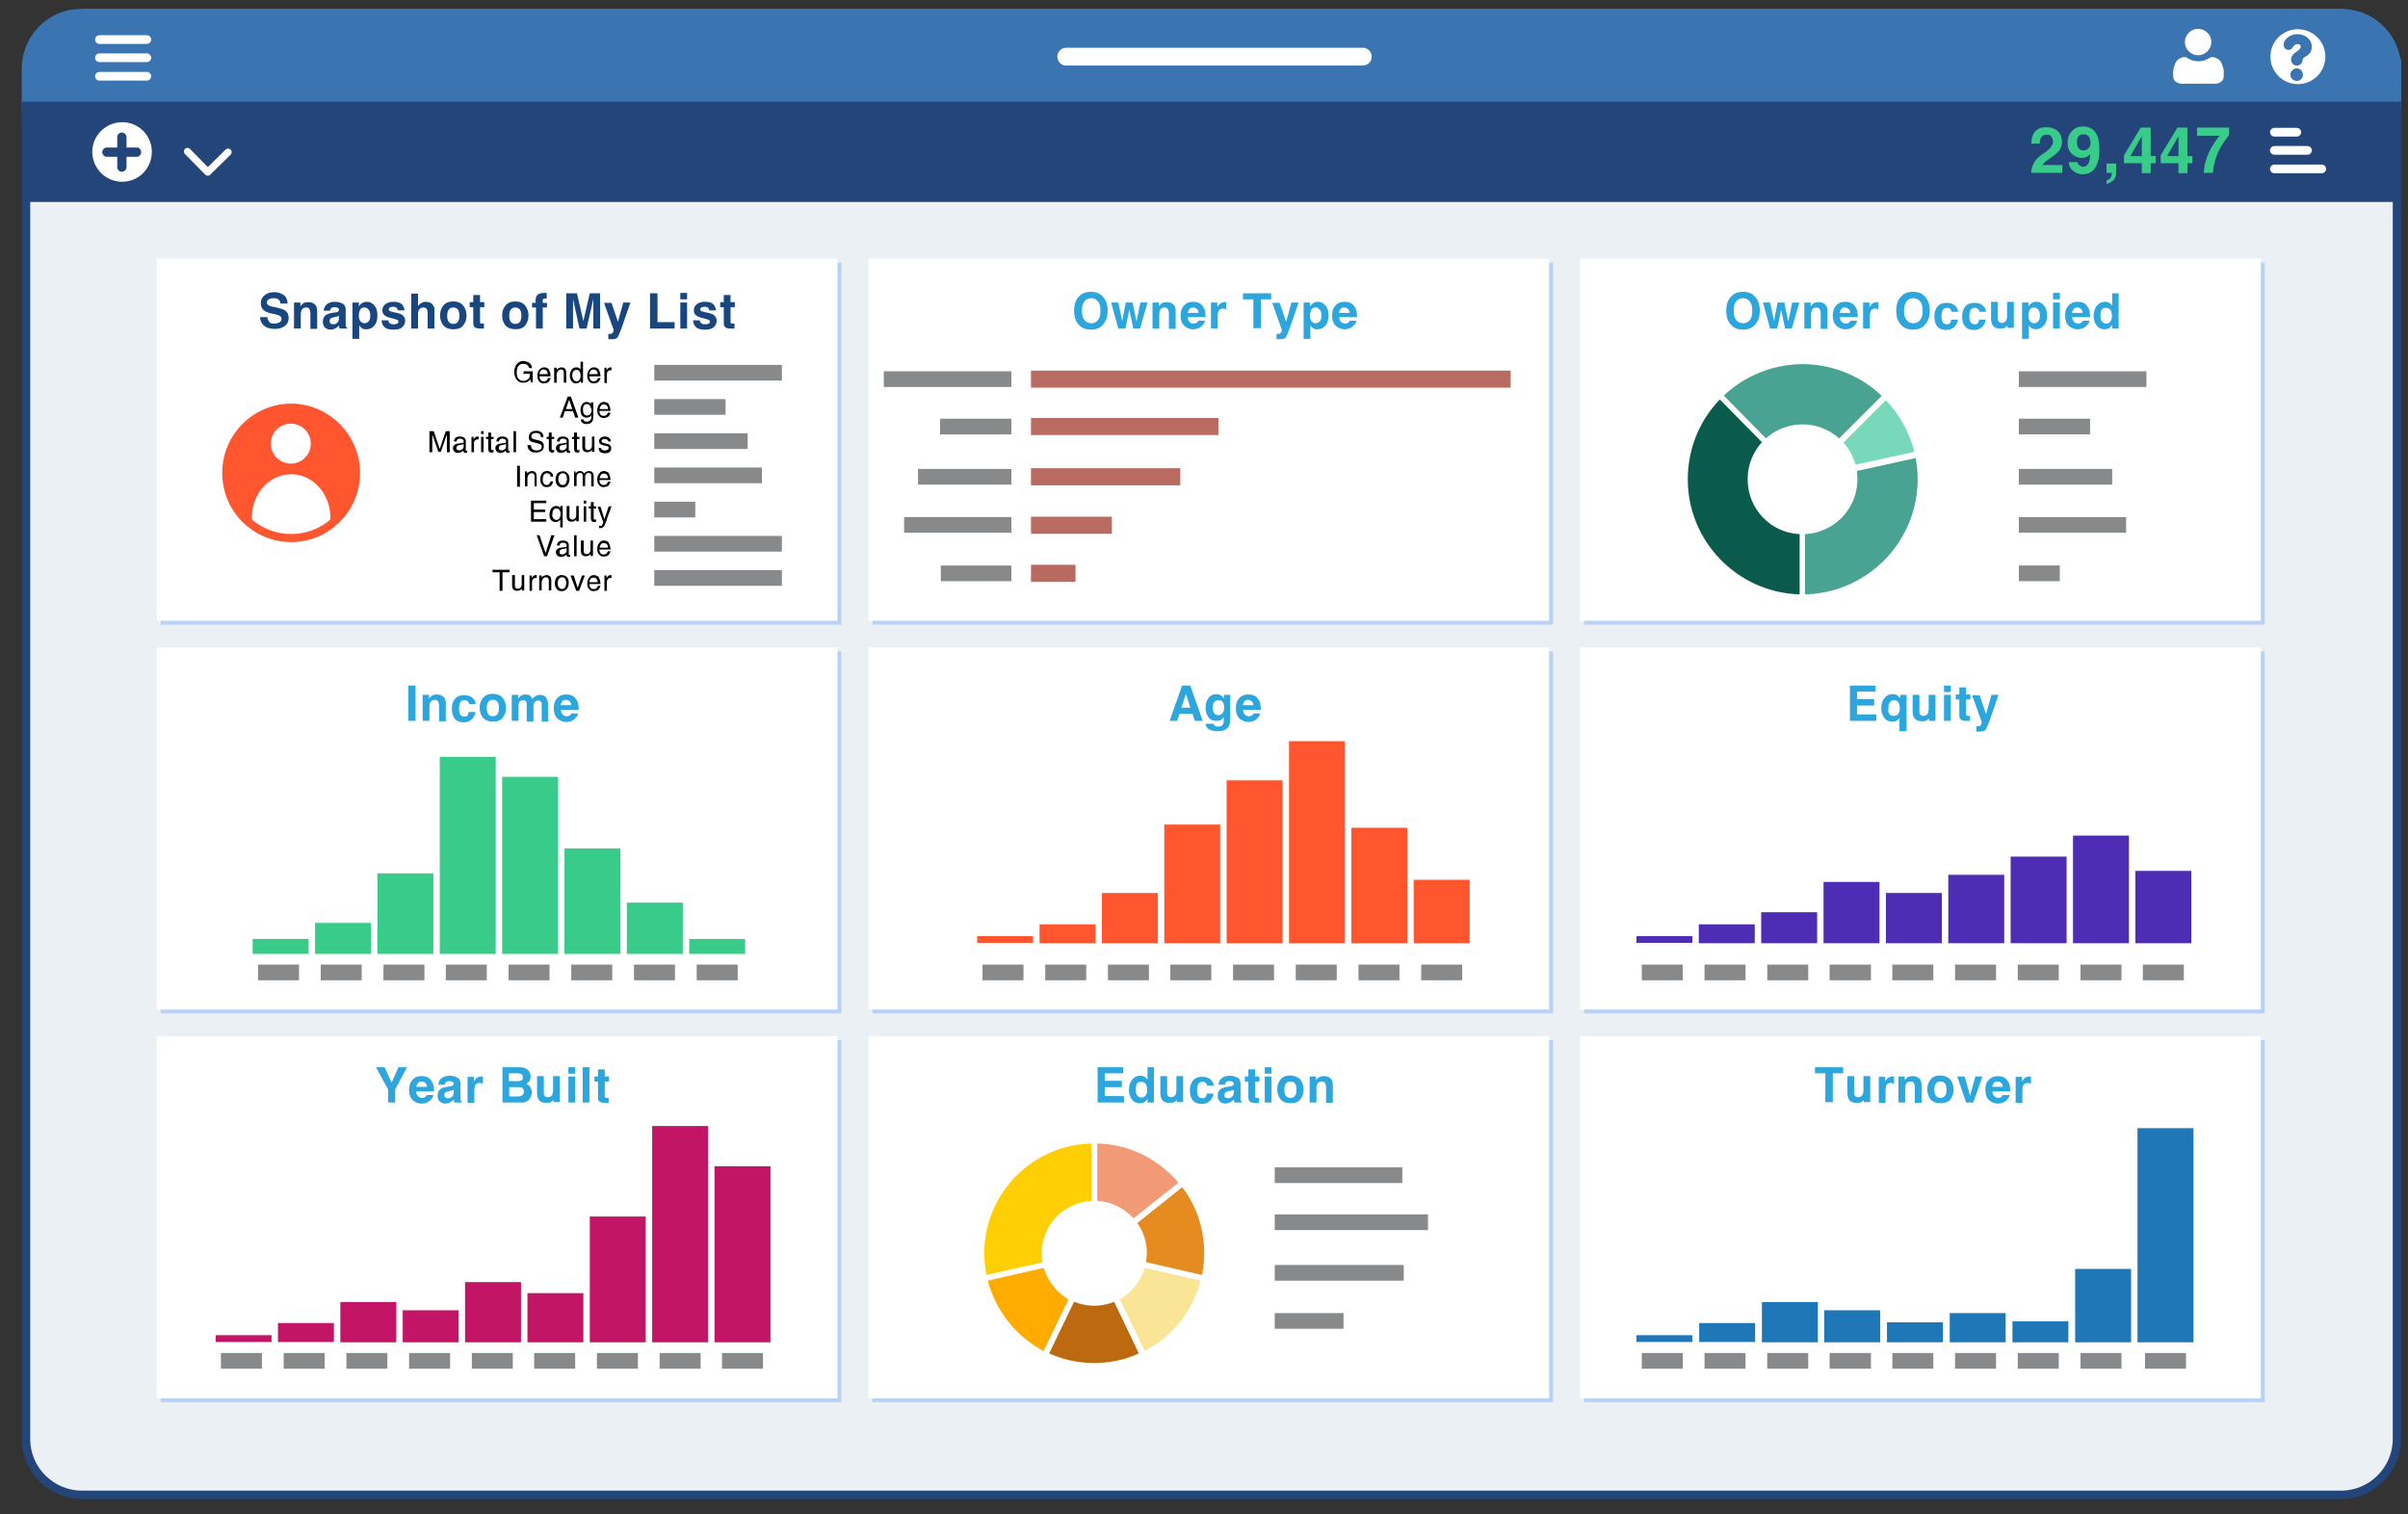 <svg xmlns="http://www.w3.org/2000/svg" xmlns:xlink="http://www.w3.org/1999/xlink" viewBox="0 0 675.7 425" xmlns:v="https://vecta.io/nano"><rect x="0" y="0" width="675.7" height="425" fill="#333333" stroke="none"/><style><![CDATA[.e{fill:#fff}.f{fill:none}.g{stroke-miterlimit:10}.h{stroke:#87898a}.i{stroke-width:4.403}.j{opacity:.3}.k{fill:#488aff}.l{stroke-width:2.348}.m{stroke-linecap:round}.n{fill-rule:evenodd}.o{stroke-width:2.435}.p{stroke-linejoin:round}]]></style><use xlink:href="#B" fill="#ebf0f4"/><use xlink:href="#B" stroke="#24457a" class="f g l"/><path d="M672.6 19.3v10.5H7.3V19.3c0-7.6 5.4-14 12.7-15.4h639.9c7.2 1.4 12.7 7.7 12.7 15.4" fill="#3a75b2"/><path d="M672.6 19.3v10.5H7.3V19.3c0-7.6 5.4-14 12.7-15.4l3.9-.3H656s1.4 0 1.9.1a22.5 22.5 0 0 1 2.1.3c7.1 1.3 12.6 7.6 12.6 15.3z" stroke="#3a75b2" class="f g l"/><path d="M7.4 29.8h665.3v25.8H7.4z" fill="#24457a"/><path d="M7.3 29.7h665.3v25.8H7.3z" stroke="#24457a" class="f g l"/><path d="M624 21.2c0 .7-.2 1.3-.7 1.7s-1.1.6-2 .6h-8.8c-.8 0-1.5-.2-2-.6s-.7-1-.7-1.7v-.9c0-.3.1-.6.1-1l.3-1c.1-.3.2-.6.4-.9s.4-.5.6-.7.5-.3.9-.5c.3-.1.7-.2 1.1-.2.1 0 .2.1.4.2s.5.3.8.4c.3.2.6.3 1.1.4.4.1.9.2 1.4.2s.9-.1 1.4-.2.8-.3 1.1-.4c.3-.2.5-.3.8-.4l.4-.2c.4 0 .8.1 1.1.2s.6.3.9.5c.2.2.5.4.6.7.2.3.3.6.4.9l.3 1c.1.3.1.7.1 1v.9m-3.5-9.4c0 1-.4 1.9-1.1 2.6s-1.6 1.1-2.6 1.1-1.9-.4-2.6-1.1-1.1-1.6-1.1-2.6.4-1.9 1.1-2.6 1.6-1.1 2.6-1.1 1.9.4 2.6 1.1c.8.7 1.1 1.6 1.1 2.6m24.3-3.6c-4.2 0-7.7 3.4-7.7 7.7 0 4.2 3.4 7.7 7.7 7.7 4.2 0 7.7-3.4 7.7-7.7s-3.5-7.7-7.7-7.7zm-.3 14.5c-1 0-1.8-.8-1.8-1.7a1.79 1.79 0 0 1 1.8-1.8c1 0 1.7.8 1.7 1.8.1.9-.7 1.7-1.7 1.7zm1.6-5.9a1.58 1.58 0 0 1-1.6 1.6c-.9 0-1.6-.7-1.6-1.7 0-1.9 2.7-2.4 2.7-3.6 0-.5-.4-.7-.9-.7-1.4 0-1.2 1.6-2.5 1.6-1.1 0-1.4-.9-1.4-1.5 0-1.1 1.4-2.9 3.9-2.9 2.2 0 4 1.5 4 3.5 0 2.7-2.6 2.7-2.6 3.7z" class="e n"/><g stroke="#fff" class="f g m"><path d="M27.9 11.1h13.3m-13.3 5.1h13.3m-13.3 5.2h13.3" class="o"/><path d="M299.2 15.9h83.2" stroke-width="5" class="p"/></g><g class="j"><defs><path id="A" d="M45.1 73.7h191v101.6h-191z"/><path id="B" d="M672.6 19.3v384.5c0 8.6-7 15.7-15.7 15.7H23c-8.6 0-15.7-7-15.7-15.7V19.3c0-7.6 5.4-14 12.7-15.4 1-.2 2-.3 3-.3h633.9c1 0 2 .1 3 .3 7.2 1.4 12.7 7.7 12.7 15.4z"/><path id="C" d="M105 85.7c.6.6.9 1.6.9 2.8 0 1.3-.3 2.3-.9 2.9-.6.7-1.3 1-2.2 1-.6 0-1.1-.1-1.4-.4-.2-.2-.4-.4-.6-.7v3.8h-1.9V84.9h1.8V86c.2-.3.4-.6.7-.8.4-.3.9-.5 1.5-.5.8 0 1.5.3 2.1 1zm-1.1 2.8c0-.6-.1-1.1-.4-1.5s-.7-.7-1.2-.7c-.7 0-1.2.3-1.4 1a4.44 4.44 0 0 0-.2 1.3c0 .8.2 1.4.7 1.8.3.2.6.3.9.3.5 0 .9-.2 1.2-.6s.4-.9.4-1.6z"/><path id="D" d="M135.8 90.8v1.4h-.9c-.9 0-1.5-.1-1.8-.5-.2-.2-.3-.6-.3-1v-4.5h-1v-1.4h1v-2h1.9v2h1.2v1.4h-1.2v3.9c0 .3 0 .5.1.6s.3.1.7.1h.2.1z"/><path id="E" d="M173.4 90.3l1.5-5.4h2l-2.5 7.2a21.68 21.68 0 0 1-1.1 2.6c-.3.3-.8.5-1.7.5h-.4-.5v-1.5h.2.5c.2 0 .3-.1.4-.2s.2-.2.3-.5c.1-.2.1-.4.1-.4l-2.7-7.6h2.1l1.8 5.3z"/><path id="F" d="M192.8 82.2V84h-1.9v-1.8h1.9zm0 2.7v7.3h-1.9v-7.3h1.9z"/><path id="G" d="M306.1 92.5c-1.4 0-2.5-.4-3.2-1.2-1-.9-1.5-2.3-1.5-4.1s.5-3.2 1.5-4.1c.7-.8 1.8-1.2 3.2-1.2s2.5.4 3.2 1.2c1 .9 1.5 2.3 1.5 4.1s-.5 3.1-1.5 4.1c-.7.8-1.8 1.2-3.2 1.2zm2-2.7c.5-.6.7-1.5.7-2.6s-.2-2-.7-2.6a2.32 2.32 0 0 0-1.9-.9c-.8 0-1.5.3-1.9.9-.5.6-.7 1.5-.7 2.6s.2 2 .7 2.6a2.32 2.32 0 0 0 1.9.9 2.32 2.32 0 0 0 1.9-.9z"/><path id="H" d="M380.6 90c0 .4-.3.9-.7 1.3-.6.7-1.5 1.1-2.6 1.1-.9 0-1.7-.3-2.4-.9s-1.1-1.6-1.1-2.9.3-2.2 1-2.9c.6-.7 1.5-1 2.5-1 .6 0 1.1.1 1.6.3s.9.6 1.2 1.1c.3.4.5.9.6 1.5 0 .3.1.8.1 1.4h-5c0 .7.3 1.2.7 1.5.3.2.6.3.9.3a1.69 1.69 0 0 0 1-.3c.1-.1.2-.3.4-.5h1.8zm-1.9-2.2c0-.5-.2-.9-.5-1.1-.3-.3-.6-.4-1-.4s-.8.1-1 .4-.4.7-.5 1.1h3z"/><path id="I" d="M526.4 86.6c-.8 0-1.3.2-1.5.8-.1.3-.2.7-.2 1.3v3.5h-1.9v-7.3h1.8v1.3c.3-.5.5-.8.8-1 .4-.3.8-.4 1.4-.4h.1.2v2h-.3c-.3-.2-.4-.2-.4-.2z"/><path id="J" d="M353.6 200.2c0 .4-.3.9-.7 1.3-.6.7-1.5 1.1-2.6 1.1-.9 0-1.7-.3-2.4-.9s-1.1-1.6-1.1-2.9.3-2.2 1-2.9c.6-.7 1.5-1 2.5-1 .6 0 1.1.1 1.6.3s.9.6 1.2 1.1c.3.4.5.9.6 1.5 0 .3.1.8.1 1.4h-5c0 .7.3 1.2.7 1.5.3.2.6.3.9.3a1.69 1.69 0 0 0 1-.3c.1-.1.2-.3.4-.5h1.8zm-1.9-2.3c0-.5-.2-.9-.5-1.1-.3-.3-.6-.4-1-.4s-.8.1-1 .4-.4.7-.5 1.1h3z"/><path id="K" d="M133.5 197.6h-1.9c0-.3-.1-.5-.3-.7-.2-.3-.5-.4-1-.4-.6 0-1.1.3-1.3 1-.1.3-.2.8-.2 1.4a4.44 4.44 0 0 0 .2 1.3c.2.6.7.9 1.3.9.4 0 .8-.1.9-.4.2-.2.3-.6.3-.9h1.9c0 .6-.3 1.1-.6 1.6a3.17 3.17 0 0 1-2.6 1.3c-1.1 0-2-.3-2.6-1-.5-.7-.8-1.6-.8-2.7 0-1.3.3-2.2.9-2.9s1.4-1 2.5-1c.9 0 1.7.2 2.2.6s1 .9 1.1 1.9z"/><path id="L" d="M330.4 308.4s-.1.1-.1.2-.2.2-.3.3c-.3.3-.6.5-.9.5-.3.1-.6.1-1 .1-1.1 0-1.8-.4-2.2-1.2-.2-.4-.3-1.1-.3-1.9V302h1.9v4.4c0 .4 0 .7.1.9a1 1 0 0 0 1 .6c.6 0 1.1-.3 1.3-.8.1-.3.2-.7.2-1.1v-4h1.9v7.3h-1.8v-.9z"/><path id="M" d="M356.8 299.5v1.8h-1.9v-1.8h1.9zm0 2.6v7.3h-1.9v-7.3h1.9z"/><path id="N" d="M364.9 303c.6.8.9 1.7.9 2.7 0 1.1-.3 2-.9 2.8s-1.5 1.1-2.8 1.1c-1.2 0-2.2-.4-2.8-1.1-.6-.8-.9-1.7-.9-2.8s.3-2 .9-2.7c.6-.8 1.5-1.2 2.8-1.2 1.3.1 2.2.5 2.8 1.2zm-2.8.5c-.6 0-1 .2-1.3.6s-.4 1-.4 1.7.1 1.3.4 1.7.7.6 1.3.6 1-.2 1.3-.6.4-1 .4-1.7-.1-1.3-.4-1.7-.7-.6-1.3-.6z"/><path id="O" d="M153.5 103.3a.9.9 0 0 1 .6.6c.1.2.2.5.3.8 0 .2.1.5.1.9h-3.1c0 .4.1.8.3 1 .2.3.5.4.9.4s.7-.1.9-.4c.1-.1.2-.3.3-.5h.7c0 .2-.1.3-.2.5s-.2.4-.3.5c-.2.2-.5.4-.8.4-.2 0-.4.1-.6.1-.5 0-1-.2-1.3-.6-.4-.4-.5-.9-.5-1.6a2.52 2.52 0 0 1 .6-1.7c.4-.5.8-.6 1.4-.6.1 0 .4 0 .7.2zm.2 1.6c0-.3-.1-.6-.2-.7-.2-.3-.5-.5-1-.5-.3 0-.6.1-.8.4s-.3.5-.3.9h2.3z"/><path id="P" d="M169.5 103.2h.7v.7c.1-.1.2-.3.4-.5a1.08 1.08 0 0 1 .7-.3h.1.2v.8h-.1-.1c-.4 0-.6.1-.8.3s-.3.5-.3.8v2.5h-.7v-4.3z"/><path id="Q" d="M170.3 113a.9.9 0 0 1 .6.6c.1.2.2.5.3.8 0 .2.1.5.1.9h-3.1c0 .4.1.8.3 1 .2.3.5.4.9.4s.7-.1.9-.4c.1-.1.2-.3.3-.5h.7c0 .2-.1.3-.2.5s-.2.4-.3.5c-.2.2-.5.4-.8.4-.2 0-.4.1-.6.1-.5 0-1-.2-1.3-.6-.4-.4-.5-.9-.5-1.6a2.52 2.52 0 0 1 .6-1.7c.4-.5.8-.6 1.4-.6.2 0 .5.1.7.2zm.3 1.7c0-.3-.1-.6-.2-.7-.2-.3-.5-.5-1-.5-.3 0-.6.1-.8.4s-.3.5-.3.9h2.3z"/><path id="R" d="M129.8 124.3c.2 0 .3-.1.3-.2v-.3a.55.55 0 0 0-.3-.5c-.2-.1-.4-.2-.7-.2-.4 0-.6.1-.8.3-.1.1-.1.3-.2.5h-.7c0-.5.2-.9.5-1.1s.7-.3 1.1-.3c.5 0 .9.1 1.2.3s.5.5.5.9v2.5.2s.1.1.2.1h.1.1v.5c-.1 0-.2.1-.3.1h-.2a.55.55 0 0 1-.5-.3c-.1-.1-.1-.2-.1-.4-.1.2-.4.4-.6.5-.3.1-.6.2-.9.2-.4 0-.7-.1-1-.4-.2-.2-.4-.5-.4-.9s.1-.7.4-.9a1.53 1.53 0 0 1 1-.4l1.3-.2zm-1.5 1.9c.2.1.3.2.5.2.3 0 .5-.1.7-.2a1 1 0 0 0 .6-1v-.6c-.1.1-.2.1-.3.1s-.3.1-.4.1l-.4.1c-.3 0-.5.1-.6.2-.2.1-.3.3-.3.6-.1.3 0 .4.2.5z"/><path id="S" d="M137.1 121.4h.7v1.2h.7v.6h-.7v2.8c0 .1 0 .2.2.3h.3.1.1v.6c-.1 0-.2 0-.3.1s-.2 0-.3 0c-.3 0-.6-.1-.7-.3s-.2-.4-.2-.7v-2.8h-.6v-.6h.6v-1.2z"/><path id="T" d="M164.2 122.6v2.8c0 .2 0 .4.1.5.1.3.4.4.7.4.5 0 .8-.2 1-.7.1-.2.1-.6.1-1v-2.1h.7v4.3h-.7v-.6a1.38 1.38 0 0 1-.3.4 1.69 1.69 0 0 1-1 .3c-.6 0-1-.2-1.2-.6-.1-.2-.2-.5-.2-.9v-2.9h.8z"/><path id="U" d="M99.9 132.7c0 6.1-2.9 11.4-7.5 14.8-3 2.2-6.7 3.5-10.7 3.5s-7.7-1.3-10.7-3.5c-4.6-3.3-7.5-8.7-7.5-14.8 0-10.1 8.2-18.3 18.3-18.3 9.9.1 18.1 8.3 18.1 18.3"/></defs><clipPath id="V"><use xlink:href="#A"/></clipPath><path d="M45.1 73.7h191v101.6h-191z" clip-path="url(#V)" class="k"/></g><path d="M44 72.6h191v101.6H44z" class="e"/><g class="j"><defs><path id="W" d="M244.8 73.7h191v101.6h-191z"/></defs><clipPath id="X"><use xlink:href="#W"/></clipPath><path d="M244.8 73.7h191v101.6h-191z" clip-path="url(#X)" class="k"/></g><path d="M243.7 72.6h191v101.6h-191z" class="e"/><path d="M183.6 104.6h35.8m-35.8 9.6h20m-20 9.6h26.2m-26.2 9.6h30.2m-30.2 9.6h11.5m52.9-36.6h35.8m-20 13.3h20m-26.2 14.1h26.2m-30.1 13.5h30.1m-100.2 5.3h35.8m-35.8 9.6h35.8m44.6-1.3h19.8" class="f g h i"/><g class="j"><defs><path id="Y" d="M444.5 73.7h191v101.6h-191z"/></defs><clipPath id="Z"><use xlink:href="#Y"/></clipPath><path d="M444.5 73.7h191v101.6h-191z" clip-path="url(#Z)" class="k"/></g><path d="M443.4 72.6h191v101.6h-191z" class="e"/><g class="j"><defs><path id="a" d="M45.1 182.8h191v101.6h-191z"/></defs><clipPath id="b"><use xlink:href="#a"/></clipPath><path d="M45.1 182.8h191v101.6h-191z" clip-path="url(#b)" class="k"/></g><path d="M44 181.7h191v101.6H44z" class="e"/><g class="j"><defs><path id="c" d="M244.8 182.8h191v101.6h-191z"/></defs><clipPath id="d"><use xlink:href="#c"/></clipPath><path d="M244.8 182.8h191v101.6h-191z" clip-path="url(#d)" class="k"/></g><path d="M243.7 181.7h191v101.6h-191z" class="e"/><g class="j"><defs><path id="e" d="M444.5 182.8h191v101.6h-191z"/></defs><clipPath id="f"><use xlink:href="#e"/></clipPath><path d="M444.5 182.8h191v101.6h-191z" clip-path="url(#f)" class="k"/></g><path d="M443.4 181.7h191v101.6h-191z" class="e"/><g class="j"><defs><path id="g" d="M45.1 291.9h191v101.6h-191z"/></defs><clipPath id="h"><use xlink:href="#g"/></clipPath><path d="M45.1 291.9h191v101.6h-191z" clip-path="url(#h)" class="k"/></g><path d="M44 290.8h191v101.6H44z" class="e"/><g class="j"><defs><path id="i" d="M244.8 291.9h191v101.6h-191z"/></defs><clipPath id="j"><use xlink:href="#i"/></clipPath><path d="M244.8 291.9h191v101.6h-191z" clip-path="url(#j)" class="k"/></g><path d="M243.7 290.8h191v101.6h-191z" class="e"/><g class="j"><defs><path id="k" d="M444.5 291.9h191v101.6h-191z"/></defs><clipPath id="l"><use xlink:href="#k"/></clipPath><path d="M444.5 291.9h191v101.6h-191z" clip-path="url(#l)" class="k"/></g><path d="M443.4 290.8h191v101.6h-191z" class="e"/><path d="M289.3 104h134.6v4.8H289.3zm0 13.3h52.6v4.8h-52.6zm0 14.1h41.9v4.8h-41.9zm0 13.6H312v4.8h-22.7zm0 13.5h12.5v4.8h-12.5z" fill="#ba6b61"/><path d="M70.9 263.5h15.7v4.2H70.9zm17.5-4.5h15.7v8.7H88.4zm17.5-13.9h15.7v22.6h-15.7zm17.5-32.7h15.7v55.3h-15.7zm17.5 5.6h15.7v49.7h-15.7zm17.5 20.1h15.7v29.6h-15.7zm17.5 15.2h15.7v14.4h-15.7zm17.5 10.2h15.7v4.2h-15.7z" fill="#38cb89"/><path d="M34.3 34.3c-4.6 0-8.4 3.7-8.4 8.3s3.7 8.4 8.4 8.4c4.6 0 8.3-3.7 8.3-8.4a8.28 8.28 0 0 0-8.3-8.3zm4.1 9.7h-2.9v2.9c0 .7-.6 1.3-1.3 1.3s-1.3-.6-1.3-1.3V44H30c-.7 0-1.3-.6-1.3-1.3s.6-1.3 1.3-1.3h2.9v-2.9c0-.7.6-1.3 1.3-1.3s1.3.6 1.3 1.3v2.9h2.9c.7 0 1.2.6 1.2 1.3s-.5 1.3-1.2 1.3z" class="e n"/><g stroke="#fff" class="f g m"><path d="M52.6 42.5l5.7 5.8 5.7-5.6" stroke-width="2" class="p"/><path d="M638.2 37.1h6.3m-6.3 5.1h9.3m-9.3 5.2h13.3" class="o"/></g><g fill="#19467f"><path d="M76.9 90.8a3.73 3.73 0 0 0 1.2-.2c.6-.2.9-.6.9-1.1 0-.3-.1-.6-.4-.8s-.7-.3-1.3-.5l-1-.2c-1-.2-1.7-.5-2.1-.8-.7-.5-1-1.2-1-2.1s.3-1.6 1-2.2 1.6-.9 2.8-.9c1 0 1.9.3 2.6.8s1.1 1.4 1.1 2.4h-2c0-.6-.3-1-.8-1.3-.3-.2-.7-.2-1.2-.2s-.9.1-1.3.3c-.3.2-.5.5-.5.9s.2.6.5.8c.2.1.6.3 1.3.4l1.7.4c.7.2 1.3.4 1.7.7.6.5.9 1.1.9 2s-.3 1.7-1 2.2c-.7.6-1.7.9-2.9.9-1.3 0-2.3-.3-3-.9A3.04 3.04 0 0 1 73 89h2c.1.5.2.8.4 1 .1.6.7.8 1.5.8zm9-4.5c-.6 0-1.1.3-1.3.8-.1.3-.2.7-.2 1.1v4h-1.9v-7.3h1.8V86c.2-.4.5-.6.7-.8.4-.3.9-.4 1.5-.4.7 0 1.4.2 1.8.6.5.4.7 1.1.7 2v4.9h-1.9v-4.4c0-.4-.1-.7-.2-.9-.1-.5-.4-.7-1-.7zm5.5-.6c.5-.6 1.4-1 2.6-1a4.65 4.65 0 0 1 2.1.5c.6.3.9.9.9 1.8v3.4.8c0 .3.1.4.1.5.1.1.2.2.3.2v.3h-2.1c-.1-.1-.1-.3-.1-.4s0-.3-.1-.4c-.3.3-.6.5-.9.7-.4.2-.9.4-1.4.4-.7 0-1.2-.2-1.6-.6s-.6-.9-.6-1.6c0-.9.3-1.5 1-2 .4-.2.9-.4 1.7-.5l.6-.1c.4 0 .6-.1.8-.2.3-.1.4-.3.4-.5 0-.3-.1-.5-.3-.6s-.5-.2-.9-.2-.8.1-1 .3c-.1.2-.2.4-.3.7h-1.8c.1-.6.3-1.1.6-1.5zm1.4 5.1c.2.1.4.2.7.2.4 0 .8-.1 1.1-.4.3-.2.5-.7.5-1.3v-.7c-.1.1-.2.1-.4.2-.1 0-.3.1-.5.1l-.4.1c-.4.1-.7.2-.9.3-.3.2-.4.4-.4.8 0 .3.1.6.3.7z"/><use xlink:href="#C"/><path d="M112.5 85.2c.6.4.9 1 1 1.9h-1.9c0-.2-.1-.4-.2-.6-.2-.3-.6-.4-1.1-.4-.4 0-.7.1-.9.2a.55.55 0 0 0-.3.5.55.55 0 0 0 .3.5c.2.1.8.3 2 .5.8.2 1.3.4 1.7.8s.6.8.6 1.4c0 .7-.3 1.3-.8 1.8s-1.4.7-2.5.7-2-.2-2.5-.7-.8-1.1-.8-1.9h1.9c0 .3.1.6.3.7.2.3.7.4 1.3.4.4 0 .7-.1.9-.2a.55.55 0 0 0 .3-.5.55.55 0 0 0-.3-.5c-.2-.1-.8-.3-2-.6-.8-.2-1.4-.5-1.7-.8s-.5-.7-.5-1.3c0-.7.3-1.3.8-1.7s1.3-.7 2.2-.7 1.6.1 2.2.5zm9.4 2.7v4.3H120v-4.4c0-.4-.1-.7-.2-1-.2-.3-.5-.5-1-.5s-.9.2-1.1.5c-.3.3-.4.8-.4 1.4v4h-1.9v-9.8h1.9v3.5c.3-.4.6-.7 1-.9s.7-.3 1.1-.3a4.3 4.3 0 0 1 1.2.2c.4.2.7.4.9.7s.3.6.4.8v1.5zm8.1-2.1c.6.8.9 1.7.9 2.7 0 1.1-.3 2-.9 2.8s-1.5 1.1-2.8 1.1c-1.2 0-2.2-.4-2.8-1.1-.6-.8-.9-1.7-.9-2.8s.3-2 .9-2.7c.6-.8 1.5-1.2 2.8-1.2 1.2 0 2.2.4 2.8 1.2zm-2.8.5c-.6 0-1 .2-1.3.6s-.4 1-.4 1.7.1 1.3.4 1.7.7.6 1.3.6 1-.2 1.3-.6.4-1 .4-1.7-.1-1.3-.4-1.7-.7-.6-1.3-.6z"/><use xlink:href="#D"/><path d="M147.4 85.8c.6.8.9 1.7.9 2.7 0 1.1-.3 2-.9 2.8s-1.5 1.1-2.8 1.1c-1.2 0-2.2-.4-2.8-1.1-.6-.8-.9-1.7-.9-2.8s.3-2 .9-2.7c.6-.8 1.5-1.2 2.8-1.2s2.2.4 2.8 1.2zm-2.8.5c-.6 0-1 .2-1.3.6s-.4 1-.4 1.7.1 1.3.4 1.7.7.6 1.3.6 1-.2 1.3-.6.4-1 .4-1.7-.1-1.3-.4-1.7-.7-.6-1.3-.6zm8.8-4.1v1.6h-.5c-.2 0-.4 0-.5.2-.1.1-.1.2-.1.4v.6h1.2v1.3h-1.2v5.9h-1.9v-5.9h-1.1V85h1v-.5c0-.8.1-1.3.4-1.6.3-.4.9-.7 2-.7h.3.4zm7.4 10h-1.9v-9.9h3l1.8 7.8 1.8-7.8h2.9v9.9h-1.9v-6.7-.8-.8l-1.9 8.3h-2l-1.8-8.3v.8.8 6.7z"/><use xlink:href="#E"/><path d="M182.5,82.3h2v8.1h4.8v1.8h-6.9V82.3z"/><use xlink:href="#F"/><path d="M199.9 85.2c.6.4.9 1 1 1.9H199c0-.2-.1-.4-.2-.6-.2-.3-.6-.4-1.1-.4-.4 0-.7.1-.9.2a.55.55 0 0 0-.3.5.55.55 0 0 0 .3.5c.2.1.8.3 2 .5.8.2 1.3.4 1.7.8s.6.8.6 1.4c0 .7-.3 1.3-.8 1.8s-1.4.7-2.5.7-2-.2-2.5-.7-.8-1.1-.8-1.9h1.9c0 .3.1.6.3.7.2.3.7.4 1.3.4.4 0 .7-.1.9-.2a.55.55 0 0 0 .3-.5.55.55 0 0 0-.3-.5c-.2-.1-.8-.3-2-.6-.8-.2-1.4-.5-1.7-.8s-.5-.7-.5-1.3c0-.7.3-1.3.8-1.7s1.3-.7 2.2-.7 1.7.1 2.2.5zm6.2 5.6v1.4h-.9c-.9 0-1.5-.1-1.8-.5-.2-.2-.3-.6-.3-1v-4.5h-1v-1.4h1v-2h1.9v2h1.2v1.4H205v3.9c0 .3 0 .5.1.6s.3.1.7.1h.2.1z"/></g><g fill="#2da5dd"><use xlink:href="#G"/><path d="M318 92.2l-1.1-5.3-1.1 5.3h-2l-2-7.3h2l1.1 5.2 1-5.2h1.9l1.1 5.3 1.1-5.3h2l-2.1 7.3H318zm8.8-5.9c-.6 0-1.1.3-1.3.8-.1.3-.2.7-.2 1.1v4h-1.9v-7.3h1.8V86c.2-.4.5-.6.7-.8.4-.3.9-.4 1.5-.4.7 0 1.4.2 1.8.6.5.4.7 1.1.7 2v4.9H328v-4.4c0-.4-.1-.7-.2-.9-.2-.5-.5-.7-1-.7zm11.3 3.7c0 .4-.3.9-.7 1.3-.6.7-1.5 1.1-2.6 1.1-.9 0-1.7-.3-2.4-.9s-1.1-1.6-1.1-2.9.3-2.2 1-2.9c.6-.7 1.5-1 2.5-1 .6 0 1.1.1 1.6.3s.9.6 1.2 1.1c.3.4.5.9.6 1.5 0 .3.1.8.1 1.4h-5c0 .7.3 1.2.7 1.5.3.2.6.3.9.3a1.69 1.69 0 0 0 1-.3c.1-.1.2-.3.4-.5h1.8zm-1.8-2.2c0-.5-.2-.9-.5-1.1-.3-.3-.6-.4-1-.4s-.8.1-1 .4-.4.7-.5 1.1h3zm7.1-1.2c-.8 0-1.3.2-1.5.8-.1.3-.2.7-.2 1.3v3.5h-1.9v-7.3h1.8v1.3c.3-.5.5-.8.8-1 .4-.3.8-.4 1.4-.4h.1.2v2h-.3c-.3-.2-.3-.2-.4-.2zm13.3-4.3V84h-2.9v8.1h-2.1V84h-2.9v-1.7h7.9zm4.2 8l1.5-5.4h2l-2.5 7.2a21.68 21.68 0 0 1-1.1 2.6c-.3.3-.8.5-1.7.5h-.4-.5v-1.5h.2.5c.2 0 .3-.1.4-.2s.2-.2.3-.5c.1-.2.1-.4.1-.4L357 85h2.1l1.8 5.3z"/><use xlink:href="#C" x="266.9"/><use xlink:href="#H"/><path d="M489.1 92.5c-1.4 0-2.5-.4-3.2-1.2-1-.9-1.5-2.3-1.5-4.1s.5-3.2 1.5-4.1c.7-.8 1.8-1.2 3.2-1.2s2.5.4 3.2 1.2c1 .9 1.5 2.3 1.5 4.1s-.5 3.1-1.5 4.1c-.8.8-1.8 1.2-3.2 1.2zm1.9-2.7c.5-.6.7-1.5.7-2.6s-.2-2-.7-2.6a2.32 2.32 0 0 0-1.9-.9c-.8 0-1.5.3-1.9.9-.5.6-.7 1.5-.7 2.6s.2 2 .7 2.6a2.32 2.32 0 0 0 1.9.9 2.32 2.32 0 0 0 1.9-.9zm9.9 2.4l-1.1-5.3-1.1 5.3h-2l-2-7.3h2l1.1 5.2 1-5.2h1.9l1.1 5.3 1.1-5.3h2l-2.1 7.3h-1.9zm8.8-5.9c-.6 0-1.1.3-1.3.8-.1.3-.2.7-.2 1.1v4h-1.9v-7.3h1.8V86c.2-.4.5-.6.7-.8.4-.3.9-.4 1.5-.4.7 0 1.4.2 1.8.6.5.4.7 1.1.7 2v4.9h-1.9v-4.4c0-.4-.1-.7-.2-.9-.1-.5-.5-.7-1-.7z"/><use xlink:href="#H" x="140.5"/><use xlink:href="#I"/><use xlink:href="#G" x="230.7"/><path d="M549.5 87.5h-1.9c0-.3-.1-.5-.3-.7-.2-.3-.5-.4-1-.4-.6 0-1.1.3-1.3 1-.1.3-.2.8-.2 1.4a4.44 4.44 0 0 0 .2 1.3c.2.6.7.9 1.3.9.4 0 .8-.1.9-.4.2-.2.3-.6.3-.9h1.9c0 .6-.3 1.1-.6 1.6a3.17 3.17 0 0 1-2.6 1.3c-1.1 0-2-.3-2.6-1-.5-.7-.8-1.6-.8-2.7 0-1.3.3-2.2.9-2.9s1.4-1 2.5-1c.9 0 1.7.2 2.2.6s.9.9 1.1 1.9zm7.8 0h-1.9c0-.3-.1-.5-.3-.7-.2-.3-.5-.4-1-.4-.6 0-1.1.3-1.3 1-.1.3-.2.8-.2 1.4a4.44 4.44 0 0 0 .2 1.3c.2.6.7.9 1.3.9.4 0 .8-.1.9-.4.2-.2.3-.6.3-.9h1.9c0 .6-.3 1.1-.6 1.6a3.17 3.17 0 0 1-2.6 1.3c-1.2 0-2-.3-2.6-1s-.8-1.6-.8-2.7c0-1.3.3-2.2.9-2.9s1.4-1 2.5-1c.9 0 1.7.2 2.2.6s1 .9 1.1 1.9zm6.2 3.6s-.1.1-.1.2l-.3.3c-.3.3-.6.5-.9.5-.3.1-.6.1-1 .1-1.1 0-1.8-.4-2.2-1.2-.2-.4-.3-1.1-.3-1.9v-4.4h1.9v4.4c0 .4 0 .7.1.9a1 1 0 0 0 1 .6c.6 0 1.1-.3 1.3-.8.1-.3.2-.7.2-1.1v-4h1.9V92h-1.8v-.9zm10-5.4c.6.6.9 1.6.9 2.8 0 1.3-.3 2.3-.9 2.9s-1.3 1-2.2 1c-.6 0-1.1-.1-1.4-.4-.2-.2-.4-.4-.6-.7v3.8h-1.9V84.9h1.8V86c.2-.3.4-.6.7-.8.4-.3.9-.5 1.5-.5.8 0 1.5.3 2.1 1zm-1.1 2.8c0-.6-.1-1.1-.4-1.5s-.7-.7-1.2-.7c-.7 0-1.2.3-1.4 1a4.44 4.44 0 0 0-.2 1.3c0 .8.2 1.4.7 1.8.3.2.6.3.9.3.5 0 .9-.2 1.2-.6.3-.3.4-.9.4-1.6z"/><use xlink:href="#F" x="385.2"/><use xlink:href="#H" x="205.7"/><path d="M594.5 82.3v9.9h-1.8v-1c-.3.4-.6.7-.9.9s-.8.3-1.3.3c-.8 0-1.6-.3-2.1-1-.6-.7-.9-1.6-.9-2.7 0-1.2.3-2.2.9-2.9s1.3-1.1 2.3-1.1c.4 0 .8.1 1.2.3.3.2.6.5.8.8v-3.5h1.8zm-5.1 6.3c0 .7.1 1.2.4 1.6s.7.6 1.2.6.9-.2 1.2-.6.4-.9.4-1.6c0-.9-.2-1.5-.7-1.9a1.69 1.69 0 0 0-1-.3c-.6 0-1 .2-1.2.6s-.3.9-.3 1.6zM334.6 200.3H331l-.7 2h-2.1l3.5-9.9h2.3l3.5 9.9h-2.2l-.7-2zm-.6-1.7l-1.2-3.9-1.3 3.9h2.5zm6.8 5c.2.2.5.3 1 .3.7 0 1.1-.2 1.4-.7.2-.3.2-.8.2-1.5v-.5c-.2.3-.4.5-.6.7-.4.3-.9.4-1.5.4-.9 0-1.7-.3-2.2-1s-.8-1.6-.8-2.7.3-2 .8-2.7 1.3-1.1 2.3-1.1c.4 0 .7.1.9.2.5.2.8.5 1.1 1.1V195h1.8v6.9c0 .9-.2 1.7-.5 2.1-.5.8-1.6 1.2-3.1 1.2-.9 0-1.7-.2-2.3-.5s-.9-.9-1-1.6h2.1c.2.2.3.4.4.5zm-.3-3.8c.3.6.7.9 1.4.9.4 0 .8-.2 1.1-.5s.5-.9.5-1.6-.1-1.2-.4-1.6-.7-.5-1.2-.5c-.7 0-1.1.3-1.4.9a3.73 3.73 0 0 0 0 2.4z"/><use xlink:href="#J"/><path d="M114.6 192.4h2v9.9h-2v-9.9zm7.4 4c-.6 0-1.1.3-1.3.8-.1.3-.2.7-.2 1.1v4h-1.9V195h1.8v1.1c.2-.4.5-.6.7-.8.4-.3.9-.4 1.5-.4.7 0 1.4.2 1.8.6.5.4.7 1.1.7 2v4.9h-1.9V198c0-.4-.1-.7-.2-.9-.1-.5-.4-.7-1-.7z"/><use xlink:href="#K"/><path d="M141.1 195.9c.6.8.9 1.7.9 2.7 0 1.1-.3 2-.9 2.8s-1.5 1.1-2.8 1.1c-1.2 0-2.2-.4-2.8-1.1-.6-.8-.9-1.7-.9-2.8s.3-2 .9-2.7c.6-.8 1.5-1.2 2.8-1.2 1.3.1 2.2.4 2.8 1.2zm-2.8.5c-.6 0-1 .2-1.3.6s-.4 1-.4 1.7.1 1.3.4 1.7.7.6 1.3.6 1-.2 1.3-.6.4-1 .4-1.7-.1-1.3-.4-1.7-.7-.6-1.3-.6zm9.4.6c-.2-.4-.5-.5-.9-.5-.5 0-.9.2-1.1.5-.1.2-.2.5-.2.9v4.4h-1.9V195h1.8v1.1c.2-.4.5-.7.7-.8.4-.3.8-.4 1.4-.4s1 .1 1.3.4c.3.2.5.5.6.9.2-.4.6-.7.9-.9.4-.2.8-.3 1.3-.3.3 0 .6.1.9.2s.6.3.8.7c.2.3.3.6.4.9 0 .2.1.6.1 1.1v4.6H152v-4.7c0-.3 0-.5-.1-.7-.2-.3-.5-.5-.9-.5-.5 0-.9.2-1.1.7-.1.2-.2.5-.2.8v4.4h-1.9v-4.4c0-.6 0-.9-.1-1.1z"/><use xlink:href="#J" x="-191.4"/><path d="M525.9 198h-4.8v2.5h5.4v1.8h-7.4v-9.9h7.2v1.7h-5.2v2.1h4.8v1.8zm7.1 7.2v-3.8c-.1.3-.4.6-.7.8s-.8.3-1.4.3c-.8 0-1.6-.3-2.1-1s-.9-1.6-.9-2.7c0-1.2.3-2.2.9-2.9s1.3-1.1 2.2-1.1c.6 0 1.1.1 1.5.4a6.53 6.53 0 0 1 .7.8v-1h1.8v10.2h-2zm-3-5.2c.2.6.7.9 1.4.9s1.1-.3 1.4-.8c.2-.4.3-.8.3-1.4 0-.4-.1-.8-.2-1.2-.3-.6-.7-1-1.4-1-.5 0-.9.2-1.2.6s-.4.9-.4 1.7c-.1.4-.1.9.1 1.2zm11.5 1.3s-.1.1-.1.2-.2.2-.3.3c-.3.3-.6.5-.9.5-.3.1-.6.1-1 .1-1.1 0-1.8-.4-2.2-1.2-.2-.4-.3-1.1-.3-1.9V195h1.9v4.4c0 .4 0 .7.1.9a1 1 0 0 0 1 .6c.6 0 1.1-.3 1.3-.8.1-.3.2-.7.2-1.1v-4h1.9v7.3h-1.8v-1zm5.9-8.9v1.8h-1.9v-1.8h1.9zm0 2.6v7.3h-1.9V195h1.9zm5.4 5.9v1.4h-.9c-.9 0-1.5-.1-1.8-.5-.2-.2-.3-.6-.3-1v-4.5h-1v-1.4h1v-2h1.9v2h1.2v1.4h-1.2v3.9c0 .3 0 .5.1.6s.3.1.7.1h.2.1z"/><use xlink:href="#E" x="383.9" y="110.1"/><path d="M314.8 305.1H310v2.5h5.4v1.8H308v-9.9h7.2v1.7H310v2.1h4.8v1.8zm9-5.6v9.9H322v-1c-.3.4-.6.7-.9.9s-.8.3-1.3.3c-.8 0-1.6-.3-2.1-1-.6-.7-.9-1.6-.9-2.7 0-1.2.3-2.2.9-2.9s1.3-1.1 2.3-1.1c.4 0 .8.1 1.2.3.3.2.6.5.8.8v-3.5h1.8zm-5.1 6.3c0 .7.1 1.2.4 1.6s.7.6 1.2.6.9-.2 1.2-.6.4-.9.4-1.6c0-.9-.2-1.5-.7-1.9a1.69 1.69 0 0 0-1-.3c-.6 0-1 .2-1.2.6-.2.5-.3 1-.3 1.6z"/><use xlink:href="#L"/><use xlink:href="#K" x="207.1" y="107.1"/><path d="M342.5 302.9c.5-.6 1.4-1 2.6-1a4.65 4.65 0 0 1 2.1.5c.6.3.9.9.9 1.8v3.4.8c0 .3.1.4.1.5.1.1.2.2.3.2v.3h-2.1c-.1-.1-.1-.3-.1-.4s0-.3-.1-.4c-.3.3-.6.5-.9.7-.4.2-.9.4-1.4.4-.7 0-1.2-.2-1.6-.6s-.6-.9-.6-1.6c0-.9.3-1.5 1-2 .4-.2.9-.4 1.7-.5l.6-.1c.4 0 .6-.1.8-.2.3-.1.4-.3.4-.5 0-.3-.1-.5-.3-.6s-.5-.2-.9-.2-.8.1-1 .3c-.1.2-.2.4-.3.7h-1.8c.1-.6.2-1.1.6-1.5zm1.4 5.1c.2.1.4.2.7.2.4 0 .8-.1 1.1-.4.3-.2.5-.7.5-1.3v-.7c-.1.1-.2.1-.4.2-.1 0-.3.1-.5.1l-.4.1c-.4.1-.7.2-.9.3-.3.2-.4.4-.4.8s.1.6.3.7z"/><use xlink:href="#D" x="217.5" y="217.3"/><use xlink:href="#M"/><use xlink:href="#N"/><path d="M370.9 303.5c-.6 0-1.1.3-1.3.8-.1.3-.2.7-.2 1.1v4h-1.9v-7.3h1.8v1.1c.2-.4.5-.6.7-.8.4-.3.9-.4 1.5-.4.7 0 1.4.2 1.8.6.5.4.7 1.1.7 2v4.9h-1.9V305c0-.4-.1-.7-.2-.9a1 1 0 0 0-1-.6zm-256.7-4l-3.3 6.2v3.7h-2v-3.7l-3.4-6.2h2.4l2 4.3 1.9-4.3h2.4zm7.4 7.8c0 .4-.3.9-.7 1.3-.6.7-1.5 1.1-2.6 1.1-.9 0-1.7-.3-2.4-.9s-1.1-1.6-1.1-2.9.3-2.2 1-2.9c.6-.7 1.5-1 2.5-1 .6 0 1.1.1 1.6.3s.9.6 1.2 1.1c.3.4.5.9.6 1.5 0 .3.1.8.1 1.4h-5c0 .7.3 1.2.7 1.5.3.2.6.3.9.3a1.69 1.69 0 0 0 1-.3c.1-.1.2-.3.4-.5h1.8zm-1.8-2.3c0-.5-.2-.9-.5-1.1-.3-.3-.6-.4-1-.4s-.8.1-1 .4-.4.7-.5 1.1h3zm3.8-2.1c.5-.6 1.4-1 2.6-1a4.65 4.65 0 0 1 2.1.5c.6.3.9.9.9 1.8v3.4.8c0 .3.1.4.1.5.1.1.2.2.3.2v.3h-2.1c-.1-.1-.1-.3-.1-.4s0-.3-.1-.4c-.3.3-.6.5-.9.7-.4.2-.9.4-1.4.4-.7 0-1.2-.2-1.6-.6s-.6-.9-.6-1.6c0-.9.3-1.5 1-2 .4-.2.9-.4 1.7-.5l.6-.1c.4 0 .6-.1.8-.2.3-.1.4-.3.4-.5 0-.3-.1-.5-.3-.6s-.5-.2-.9-.2-.8.1-1 .3c-.1.2-.2.4-.3.7H123c.1-.6.2-1.1.6-1.5zm1.4 5.1c.2.1.4.2.7.2.4 0 .8-.1 1.1-.4.3-.2.5-.7.5-1.3v-.7c-.1.1-.2.1-.4.2-.1 0-.3.1-.5.1l-.4.1c-.4.1-.7.2-.9.3-.3.2-.4.4-.4.8s.1.6.3.7z"/><use xlink:href="#I" x="-391.6" y="217.3"/><path d="M145.4 309.4H141v-9.9h4.8c1.2 0 2.1.4 2.6 1.1.3.4.5.9.5 1.5s-.2 1.1-.5 1.5c-.2.2-.4.4-.7.6.5.2.9.5 1.1.9.3.4.4.9.4 1.4 0 .6-.1 1.1-.4 1.6-.2.3-.4.6-.7.8s-.7.4-1.1.5h-1.6zm.9-6.2c.3-.2.4-.4.4-.9s-.2-.8-.5-.9a3.73 3.73 0 0 0-1.2-.2h-2.2v2.2h2.4c.5 0 .9-.1 1.1-.2zm-1 1.9h-2.4v2.6h2.4c.4 0 .8-.1 1-.2.4-.2.7-.6.7-1.2 0-.5-.2-.9-.6-1.1-.3-.1-.7-.1-1.1-.1z"/><use xlink:href="#L" x="-174.9"/><use xlink:href="#M" x="-195.4"/><path d="M163.5 299.5h1.9v9.9h-1.9v-9.9z"/><use xlink:href="#D" x="35" y="217.3"/><path d="M517.2 299.5v1.7h-2.9v8.1h-2.1v-8.1h-2.9v-1.7h7.9zm6 8.9s-.1.1-.1.2-.2.2-.3.3c-.3.3-.6.5-.9.5-.3.1-.6.1-1 .1-1.1 0-1.8-.4-2.2-1.2-.2-.4-.3-1.1-.3-1.9V302h1.9v4.4c0 .4 0 .7.1.9a1 1 0 0 0 1 .6c.6 0 1.1-.3 1.3-.8.1-.3.2-.7.2-1.1v-4h1.9v7.3H523v-.9zm7.6-4.5c-.8 0-1.3.2-1.5.8-.1.3-.2.7-.2 1.3v3.5h-1.9v-7.3h1.8v1.3c.3-.5.5-.8.8-1 .4-.3.8-.4 1.4-.4h.1.2v2h-.3c-.1 0-.4-.2-.4-.2zm5.3-.4c-.6 0-1.1.3-1.3.8-.1.3-.2.7-.2 1.1v4h-1.9v-7.3h1.8v1.1c.2-.4.5-.6.7-.8.4-.3.9-.4 1.5-.4.7 0 1.4.2 1.8.6.5.4.7 1.1.7 2v4.9h-1.9V305c0-.4-.1-.7-.2-.9-.1-.4-.5-.6-1-.6z"/><use xlink:href="#N" x="182.4"/><path d="M549.2 302.1h2.1l1.5 5.4 1.5-5.4h2l-2.6 7.3h-2l-2.5-7.3zm14.7 5.2c0 .4-.3.9-.7 1.3-.6.7-1.5 1.1-2.6 1.1-.9 0-1.7-.3-2.4-.9s-1.1-1.6-1.1-2.9.3-2.2 1-2.9 1.5-1 2.5-1c.6 0 1.1.1 1.6.3s.9.6 1.2 1.1c.3.4.5.9.6 1.5 0 .3.1.8.1 1.4h-5c0 .7.3 1.2.7 1.5.3.2.6.3.9.3.4 0 .7-.1.9-.3.1-.1.2-.3.4-.5h1.9zM562 305c0-.5-.2-.9-.5-1.1-.3-.3-.6-.4-1-.4s-.8.1-1 .4-.4.7-.5 1.1h3z"/><use xlink:href="#I" x="42.8" y="217.3"/></g><path d="M148.3 101.7c.6.3.9.8 1 1.6h-.8c-.1-.4-.3-.7-.6-.9s-.7-.3-1.1-.3c-.5 0-1 .2-1.3.6s-.5 1-.5 1.8c0 .7.1 1.3.4 1.7s.8.7 1.5.7c.5 0 .9-.2 1.3-.5s.5-.8.5-1.5h-1.8v-.7h2.6v3.1h-.5l-.2-.8c-.3.3-.5.5-.7.6-.3.2-.8.3-1.3.3-.7 0-1.3-.2-1.7-.7-.5-.6-.8-1.3-.8-2.3s.3-1.8.8-2.3c.5-.6 1.1-.8 1.9-.8.5.1 1 .2 1.3.4z"/><use xlink:href="#O"/><path d="M155.5 103.2h.7v.6c.2-.3.4-.4.6-.5s.5-.2.7-.2c.6 0 1 .2 1.2.6.1.2.2.6.2 1v2.7h-.7v-2.7c0-.3 0-.5-.1-.6-.1-.3-.4-.4-.7-.4-.2 0-.3 0-.4.1-.2.1-.4.2-.5.4a.76.76 0 0 0-.2.4c0 .1-.1.4-.1.6v2.2h-.7v-4.2zm7 .1c.1.1.3.2.4.4v-2.2h.7v5.9h-.6v-.6c-.2.3-.4.5-.6.6s-.5.2-.8.2c-.5 0-.9-.2-1.2-.6s-.5-.9-.5-1.6c0-.6.2-1.2.5-1.6.3-.5.8-.7 1.3-.7.3 0 .6 0 .8.2zm-1.6 3.2c.2.3.5.5.9.5.3 0 .6-.1.8-.4s.3-.7.3-1.2-.1-.9-.3-1.2-.5-.4-.8-.4c-.4 0-.6.1-.9.4s-.3.7-.3 1.2c0 .4.1.8.3 1.1z"/><use xlink:href="#O" x="14"/><use xlink:href="#P"/><path d="M159.3 111.3h.9l2.1 5.9h-.9l-.6-1.8h-2.3l-.6 1.8h-.8l2.2-5.9zm1.3 3.5l-.9-2.6-.9 2.6h1.8zm4.8-1.8c.1.1.3.2.4.4v-.5h.7v3.9a4.44 4.44 0 0 1-.2 1.3c-.3.6-.9.9-1.7.9-.5 0-.8-.1-1.1-.3s-.5-.5-.5-1h.7c0 .2.1.3.2.4.2.2.4.2.8.2.5 0 .9-.2 1.1-.6.1-.2.1-.6.1-1.2-.1.2-.3.4-.5.5s-.5.2-.8.2c-.5 0-.9-.2-1.2-.5s-.5-.9-.5-1.6.2-1.3.5-1.7.8-.6 1.3-.6c.2 0 .5.1.7.2zm.1.8c-.2-.3-.5-.4-.8-.4-.5 0-.8.2-1 .7-.1.3-.1.6-.1 1 0 .5.1.8.3 1.1s.5.4.8.4c.5 0 .9-.2 1.1-.7.1-.3.2-.6.2-.9-.2-.5-.3-.9-.5-1.2z"/><use xlink:href="#Q"/><path d="M120.6 121h1.1l1.7 5 1.7-5h1.1v5.9h-.8v-3.5-.6-.9l-1.7 4.9h-.7l-1.7-4.9v.2.7.6 3.5h-.8V121z"/><use xlink:href="#R"/><use xlink:href="#P" x="-37.3" y="19.4"/><path d="M135 121h.7v.8h-.7v-.8zm0 1.6h.7v4.3h-.7v-4.3z"/><use xlink:href="#S"/><use xlink:href="#R" x="11.9"/><path d="M144.1 121h.7v5.9h-.7V121zm4.9 4c0 .3.1.6.2.8.3.4.7.6 1.3.6.3 0 .5 0 .8-.1.5-.2.7-.5.7-.9 0-.3-.1-.5-.3-.7-.2-.1-.5-.2-.9-.3l-.8-.2c-.5-.1-.9-.2-1.1-.4-.4-.2-.5-.6-.5-1.1s.2-1 .5-1.3c.4-.3.8-.5 1.5-.5.6 0 1.1.1 1.5.4s.6.8.6 1.4h-.7c0-.3-.1-.6-.2-.7-.2-.3-.6-.5-1.2-.5-.4 0-.8.1-1 .3s-.3.4-.3.7.1.5.3.6.5.2 1 .3l.8.2c.4.1.7.2.9.4.4.3.5.7.5 1.2 0 .6-.2 1.1-.7 1.4s-1 .4-1.6.4c-.7 0-1.3-.2-1.7-.6s-.6-.9-.6-1.5h1z"/><use xlink:href="#S" x="17"/><path d="M158.7 124.3c.2 0 .3-.1.3-.2v-.3a.55.55 0 0 0-.3-.5c-.2-.1-.4-.2-.7-.2-.4 0-.6.1-.8.3-.1.1-.1.3-.2.5h-.7c0-.5.2-.9.5-1.1s.7-.3 1.1-.3c.5 0 .9.1 1.2.3s.5.5.5.9v2.5.2s.1.1.2.1h.1.1v.5c-.1 0-.2.1-.3.1h-.2a.55.55 0 0 1-.5-.3c-.1-.1-.1-.2-.1-.4-.1.2-.4.4-.6.5-.3.1-.6.2-.9.2-.4 0-.7-.1-1-.4-.2-.2-.4-.5-.4-.9s.1-.7.4-.9a1.53 1.53 0 0 1 1-.4l1.3-.2zm-1.5 1.9c.2.1.3.2.5.2.3 0 .5-.1.7-.2a1 1 0 0 0 .6-1v-.6c-.1.1-.2.1-.3.1s-.3.1-.4.1l-.4.1c-.3 0-.5.1-.6.2-.2.1-.3.3-.3.6s0 .4.2.5z"/><use xlink:href="#S" x="24.1"/><use xlink:href="#T"/><path d="M168.6 125.5c0 .2.1.4.2.6.2.2.5.3 1 .3.3 0 .5-.1.7-.2a.55.55 0 0 0 .3-.5c0-.2-.1-.3-.2-.4s-.3-.1-.6-.2l-.6-.1c-.4-.1-.6-.2-.8-.3-.3-.2-.5-.5-.5-.8 0-.4.1-.7.4-1 .3-.2.7-.4 1.2-.4.6 0 1.1.2 1.4.6.2.2.3.5.3.8h-.7c0-.2-.1-.3-.2-.4-.2-.2-.5-.3-.9-.3-.3 0-.5.1-.6.2s-.2.2-.2.4.1.3.3.4c.1.1.3.1.5.2l.5.1c.5.1.9.2 1 .4.3.2.4.5.4.9s-.1.7-.4 1-.7.4-1.3.4-1.1-.1-1.4-.4-.4-.6-.4-1.1h.6zm-23.5 5.2h.8v5.9h-.8v-5.9zm2.1 1.6h.7v.6c.2-.3.4-.4.6-.5s.5-.2.7-.2c.6 0 1 .2 1.2.6.1.2.2.6.2 1v2.7h-.6v-2.7c0-.3 0-.5-.1-.6-.1-.3-.4-.4-.7-.4-.2 0-.3 0-.4.1-.2.1-.4.2-.5.4a.76.76 0 0 0-.2.4c0 .1-.1.4-.1.6v2.2h-.7v-4.2zm7.5.3c.3.2.5.6.5 1.2h-.7c0-.3-.1-.5-.3-.7s-.4-.3-.7-.3c-.5 0-.8.2-1 .7-.1.3-.2.6-.2 1.1 0 .4.1.8.3 1.1s.5.4.8.4.5-.1.7-.3.3-.4.4-.7h.7c-.1.6-.3 1-.6 1.2-.3.3-.7.4-1.2.4-.6 0-1-.2-1.3-.6s-.5-.9-.5-1.5c0-.8.2-1.3.5-1.8.4-.4.8-.6 1.4-.6.5 0 .9.1 1.2.4zm4.5.2c.4.4.6.9.6 1.6s-.2 1.3-.5 1.7-.8.7-1.5.7c-.6 0-1-.2-1.4-.6-.3-.4-.5-.9-.5-1.6s.2-1.3.5-1.7c.4-.4.8-.6 1.4-.6.6-.1 1 .1 1.4.5zm-.4 2.8c.2-.4.3-.8.3-1.2s-.1-.7-.2-1a1 1 0 0 0-1-.6c-.4 0-.7.2-.9.5s-.3.7-.3 1.2.1.8.3 1.1.5.5.9.5.7-.1.9-.5zm2-3.3h.7v.6c.2-.2.3-.4.5-.5.2-.2.5-.2.8-.2s.6.1.8.3a1.38 1.38 0 0 1 .3.4c.2-.2.3-.4.6-.5.2-.1.5-.2.7-.2.6 0 1 .2 1.2.6.1.2.2.5.2.9v2.8h-.7v-3c0-.3-.1-.5-.2-.6s-.3-.2-.5-.2c-.3 0-.5.1-.7.3s-.3.5-.3.9v2.5h-.7v-2.8c0-.3 0-.5-.1-.6-.1-.2-.3-.3-.6-.3s-.5.1-.7.3-.3.6-.3 1.1v2.3h-.7v-4.1z"/><use xlink:href="#Q" y="19.4"/><path d="M149.1 140.5h4.2v.7h-3.5v1.8h3.2v.7h-3.2v2h3.5v.7H149v-5.9zm7.7 1.7c.1.1.3.2.4.4v-.6h.7v6h-.7v-2.2c-.1.2-.3.3-.5.5-.2.1-.5.2-.8.2-.5 0-.9-.2-1.2-.5-.4-.4-.5-.9-.5-1.6s.2-1.2.5-1.7c.3-.4.8-.7 1.3-.7.3 0 .6 0 .8.2zm-1.7 3c.2.4.5.7 1 .7s.8-.2 1-.7c.1-.3.2-.6.2-1s-.1-.7-.2-.9a1 1 0 0 0-1-.6c-.3 0-.6.1-.8.4s-.3.7-.3 1.3c-.1.2 0 .5.1.8zm4.7-3.1v2.8c0 .2 0 .4.1.5.1.3.4.4.7.4.5 0 .8-.2 1-.7.1-.2.1-.6.1-1V142h.7v4.3h-.7v-.6a1.38 1.38 0 0 1-.3.4 1.69 1.69 0 0 1-1 .3c-.6 0-1-.2-1.2-.6-.1-.2-.2-.5-.2-.9V142h.8zm4-1.6h.7v.8h-.7v-.8zm0 1.6h.7v4.3h-.7v-4.3z"/><use xlink:href="#S" x="28.8" y="19.5"/><path d="M170.8 142.1h.8l-.7 1.9c-.3.7-.5 1.3-.6 1.8-.4 1.1-.7 1.8-.9 2s-.5.4-.9.4h-.2-.2v-.7c.1 0 .2.1.3.1h.1c.1 0 .2 0 .3-.1.1 0 .1-.1.2-.2 0 0 .1-.1.1-.3.1-.2.1-.3.2-.4l-1.6-4.4h.8l1.1 3.5 1.2-3.6zm-19.4 8.1l1.7 5 1.6-5h.9l-2.1 5.9h-.8l-2.1-5.9h.8zm7.3 3.3c.2 0 .3-.1.3-.2v-.3a.55.55 0 0 0-.3-.5c-.2-.1-.4-.2-.7-.2-.4 0-.6.1-.8.3-.1.1-.1.3-.2.5h-.7c0-.5.2-.9.5-1.1s.7-.3 1.1-.3c.5 0 .9.1 1.2.3s.5.5.5.9v2.5.2s.1.1.2.1h.1.1v.5c-.1 0-.2.1-.3.1h-.2a.55.55 0 0 1-.5-.3c-.1-.1-.1-.2-.1-.4-.1.2-.4.4-.6.5-.3.1-.6.2-.9.2-.4 0-.7-.1-1-.4-.2-.2-.4-.5-.4-.9s.1-.7.4-.9a1.53 1.53 0 0 1 1-.4l1.3-.2zm-1.5 1.9c.2.1.3.2.5.2.3 0 .5-.1.7-.2a1 1 0 0 0 .6-1v-.6c-.1.1-.2.1-.3.1s-.3.1-.4.1l-.4.1c-.3 0-.5.1-.6.2-.2.1-.3.3-.3.6 0 .2 0 .4.2.5zm3.9-5.2h.7v5.9h-.7v-5.9z"/><use xlink:href="#T" x="-0.4" y="29.2"/><use xlink:href="#Q" y="38.9"/><path d="M143 159.9v.7h-2v5.2h-.8v-5.2h-2v-.7h4.8z"/><use xlink:href="#T" x="-19.7" y="38.9"/><use xlink:href="#P" x="-21" y="58.3"/><path d="M151.3 161.5h.7v.6c.2-.3.4-.4.6-.5s.5-.2.7-.2c.6 0 1 .2 1.2.6.1.2.2.6.2 1v2.7h-.7V163c0-.3 0-.5-.1-.6-.1-.3-.4-.4-.7-.4-.2 0-.3 0-.4.1-.2.1-.4.2-.5.4a.76.76 0 0 0-.2.4c0 .1-.1.4-.1.6v2.2h-.7v-4.2zm7.7.4c.4.4.6.9.6 1.6s-.2 1.3-.5 1.7-.8.7-1.5.7c-.6 0-1-.2-1.4-.6-.3-.4-.5-.9-.5-1.6s.2-1.3.5-1.7c.4-.4.8-.6 1.4-.6s1.1.2 1.4.5zm-.4 2.9c.2-.4.3-.8.3-1.2s-.1-.7-.2-1a1 1 0 0 0-1-.6c-.4 0-.7.2-.9.5s-.3.7-.3 1.2.1.8.3 1.1.5.5.9.5.7-.2.9-.5zm2.4-3.3l1.1 3.5 1.2-3.5h.8l-1.6 4.3h-.8l-1.6-4.3h.9zm6.5.1a.9.9 0 0 1 .6.6c.1.2.2.5.3.8 0 .2.1.5.1.9h-3.1c0 .4.1.8.3 1 .2.3.5.4.9.4s.7-.1.9-.4c.1-.1.2-.3.3-.5h.7c0 .2-.1.3-.2.5s-.2.4-.3.5c-.2.2-.5.4-.8.4-.2 0-.4.1-.6.1-.5 0-1-.2-1.3-.6-.4-.4-.5-.9-.5-1.6a2.52 2.52 0 0 1 .6-1.7c.4-.5.8-.6 1.4-.6.1 0 .4.1.7.2zm.2 1.7c0-.3-.1-.6-.2-.7-.2-.3-.5-.5-1-.5-.3 0-.6.1-.8.4s-.3.5-.3.9h2.3z"/><use xlink:href="#P" y="58.3"/><use xlink:href="#U" fill="#ff5630"/><path d="M87.2 124.5a5.6 5.6 0 1 0-11.2 0 5.6 5.6 0 1 0 11.2 0m5.5 20.7c0 .9-.1 1.8-.3 2.7-3 1.9-6.7 3.1-10.7 3.1s-7.7-1.1-10.7-3.1c-.2-.9-.3-1.8-.3-2.7 0-6.7 4.9-12.1 11-12.1 6 0 11 5.4 11 12.1" class="e"/><g class="f g"><use xlink:href="#U" stroke="#ff5630" stroke-width="2.281"/><path d="M72.4 272.9h11.5m6.1 0h11.5m6.1 0h11.5m6 0h11.5m6.1 0h11.5m6.1 0h11.5m6.1 0h11.5m6.1 0H207" class="h i"/></g><path d="M274.2 262.7h15.7v1.9h-15.7zm17.5-3.3h15.7v5.3h-15.7zm17.5-8.8h15.7v14.1h-15.7zm17.5-19.2h15.7v33.3h-15.7zm17.5-12.4h15.7v45.7h-15.7zm17.5-11h15.7v56.7h-15.7zm17.5 24.3h15.7v32.4h-15.7zm17.5 14.6h15.7v17.8h-15.7z" fill="#ff5630"/><path d="M275.7 272.9h11.5m6.1 0h11.5m6.1 0h11.5m6 0h11.5m6.1 0h11.5m6.1 0h11.5m6.1 0h11.5m6.1 0h11.5" class="f g h i"/><path d="M60.5 374.7h15.7v1.9H60.5zm17.5-3.4h15.7v5.3H78zm17.5-5.9h15.7v11.3H95.5zm17.5 2.3h15.7v9H113zm17.5-7.9h15.7v16.9h-15.7zm17.5 3.1h15.7v13.8H148zm17.5-21.5h15.7v35.3h-15.7zM183 316h15.7v60.7H183z" fill="#c31566"/><path d="M62 381.9h11.5m6.1 0h11.5m6.1 0h11.5m6.1 0h11.5m6.1 0h11.5m6 0h11.5m6.1 0H179m6.1 0h11.5" class="f g h i"/><path d="M200.5 327.3h15.7v49.4h-15.7z" fill="#c31566"/><path d="M202.6 381.9h11.5" class="f g h i"/><path d="M459.2 374.7h15.7v1.9h-15.7zm17.6-3.4h15.7v5.3h-15.7zm17.6-5.9h15.7v11.3h-15.7zm17.5 2.3h15.7v9h-15.7zm17.6 3.4h15.7v5.6h-15.7zm17.6-2.6h15.7v8.2h-15.7zm17.6 2.3h15.7v5.9h-15.7zm17.6-14.7H598v20.6h-15.7z" fill="#1f77b8"/><path d="M460.7 381.9h11.5m6.1 0h11.5m6.1 0h11.5m6 0H525m6 0h11.5m6.1 0h11.5m6.1 0h11.5m6.1 0h11.5" class="f g h i"/><path d="M599.8 316.6h15.7v60.1h-15.7z" fill="#1f77b8"/><path d="M601.9 381.9h11.5" class="f g h i"/><path d="M459.2 262.7h15.7v1.9h-15.7zm17.5-3.3h15.7v5.3h-15.7zm17.5-3.4h15.7v8.7h-15.7zm17.5-8.5h15.7v17.2h-15.7zm17.5 3.1h15.7v14.1h-15.7zm17.5-5.1h15.7v19.2h-15.7zm17.5-5.1h15.7v24.3h-15.7zm17.5-5.9h15.7v30.2h-15.7z" fill="#4e2db5"/><path d="M460.7 272.9h11.5m6.1 0h11.5m6.1 0h11.5m6 0H525m6 0h11.5m6.1 0h11.5m6.1 0h11.5m6.1 0h11.5" class="f g h i"/><path d="M599.2 244.4h15.7v20.3h-15.7z" fill="#4e2db5"/><path d="M601.3 272.9h11.5" class="f g h i"/><path d="M575.6 38.3c-.3-.4-.7-.5-1.3-.5-.8 0-1.3.3-1.6.9-.2.3-.3.9-.3 1.6H570c0-1.1.2-2 .6-2.7.7-1.3 1.9-1.9 3.6-1.9 1.3 0 2.4.4 3.2 1.1s1.2 1.8 1.2 3c0 1-.3 1.8-.8 2.5-.4.5-1 1-1.8 1.6l-1 .7c-.6.4-1.1.8-1.3 1s-.4.4-.6.7h5.6v2.2H570c0-.9.2-1.8.6-2.5.4-.9 1.2-1.8 2.5-2.7 1.2-.8 1.9-1.4 2.2-1.8.5-.6.8-1.2.8-1.8-.1-.6-.2-1.1-.5-1.4zm8.8 10.6c-1 0-1.8-.3-2.6-.9s-1.2-1.4-1.3-2.5h2.5c.1.4.2.7.5.9s.6.4 1 .4c.8 0 1.4-.5 1.7-1.4.2-.5.3-1.3.3-2.2-.2.3-.5.5-.7.7-.5.3-1 .4-1.7.4-1 0-1.9-.4-2.7-1.1s-1.2-1.7-1.2-3.1.4-2.5 1.2-3.3c.8-.9 1.8-1.3 3.1-1.3 1.9 0 3.3.9 4 2.6.4 1 .6 2.3.6 3.9s-.2 2.9-.6 3.9c-.7 2-2.1 3-4.1 3zm-.9-10.9c-.5.4-.7 1-.7 1.9 0 .8.2 1.3.5 1.7s.8.6 1.4.6a1.93 1.93 0 0 0 1-.3c.6-.4.9-1 .9-1.9 0-.7-.2-1.3-.5-1.7s-.8-.6-1.4-.6c-.5 0-.9.1-1.2.3zm10.2 11.4c-.1.4-.3.8-.6 1.1a4.44 4.44 0 0 1-1.1.8c-.4.2-.7.3-.9.3v-1c.5-.1.9-.4 1.1-.7s.4-.8.4-1.4h-1.5v-2.6h2.7v2.3c0 .4 0 .8-.1 1.2zm11.2-5.6v2h-1.4v2.8H601v-2.8h-5v-2.2l4.7-7.8h2.8v8h1.4zm-7.1 0h3.2v-5.6l-3.2 5.6zm17.4 0v2h-1.4v2.8h-2.5v-2.8h-5v-2.2l4.7-7.8h2.8v8h1.4zm-7.1 0h3.2v-5.6l-3.2 5.6zm16-4a17.79 17.79 0 0 0-1.7 3c-.4.8-.7 1.8-1 2.9s-.4 2.1-.4 2.8h-2.6c.1-2.3.8-4.7 2.2-7.2.9-1.5 1.7-2.6 2.3-3.2h-6.4v-2.3h9v2c-.2.4-.7 1-1.4 2z" fill="#38cb89"/><path d="M472.6 134.5a33.08 33.08 0 1 0 66.2 0 33.08 33.08 0 0 0-33.1-33.1c-18.2 0-33.1 14.8-33.1 33.1zm18.6 0c0-8 6.5-14.6 14.6-14.6 8 0 14.6 6.5 14.6 14.6 0 8-6.5 14.6-14.6 14.6s-14.6-6.5-14.6-14.6z" fill="#48a392"/><path d="M471.8 134.5c0-18.7 15.3-34 34-34 18.8 0 34 15.3 34 34 0 18.8-15.3 34-34 34-18.8 0-34-15.2-34-34zm1.7 0c0 17.8 14.5 32.3 32.3 32.3s32.3-14.5 32.3-32.3-14.5-32.3-32.3-32.3c-17.8.1-32.3 14.5-32.3 32.3zm16.9 0a15.41 15.41 0 0 1 15.4-15.4 15.41 15.41 0 0 1 15.4 15.4 15.41 15.41 0 0 1-15.4 15.4c-8.5.1-15.4-6.9-15.4-15.4zm1.7 0c0 7.6 6.1 13.7 13.7 13.7s13.7-6.1 13.7-13.7-6.1-13.7-13.7-13.7-13.7 6.2-13.7 13.7z" class="e"/><path d="M472.6 134.5c0-9.2 3.8-17.6 9.9-23.6l13 13.2c-2.7 2.6-4.3 6.3-4.3 10.4 0 8 6.5 14.6 14.6 14.6v18.6c-18.3 0-33.2-14.9-33.2-33.2z" fill="#0b5b4c"/><path d="M471.8 134.5c0-9.2 3.6-17.8 10.1-24.2.2-.2.4-.2.6-.2s.4.1.6.3l13 13.2c.2.2.3.4.2.6 0 .2-.1.4-.3.6-2.6 2.6-4.1 6.1-4.1 9.8 0 7.6 6.1 13.7 13.7 13.7.5 0 .9.4.9.9v18.6c0 .5-.4.9-.9.9-18.6-.2-33.8-15.4-33.8-34.2zm18.6 0c0-3.9 1.4-7.5 4-10.4l-11.8-12c-5.8 6-9 14-9 22.4 0 17.5 14 31.8 31.4 32.3v-16.9c-8.2-.4-14.6-7.1-14.6-15.4z" class="e"/><path d="M520 131.4c-.6-2.8-2-5.3-3.9-7.2l13.1-13.1c4.4 4.4 7.6 10.1 8.9 16.4l-18.1 3.9z" fill="#77d8ba"/><path d="M519.5 132.2c-.2-.1-.3-.3-.4-.5-.6-2.6-1.8-4.9-3.7-6.8-.3-.3-.3-.9 0-1.2l13.1-13.1c.3-.3.9-.3 1.2 0 4.6 4.6 7.8 10.4 9.2 16.8.1.5-.2.9-.7 1l-18.2 4h-.2c0-.1-.1-.2-.3-.2zm9.7-19.9l-11.9 11.9c1.6 1.8 2.7 3.9 3.4 6.2l16.5-3.6c-1.4-5.4-4.1-10.4-8-14.5z" class="e"/><path d="M566.5 106.4h35.8m-35.8 13.3h20m-20 14.1h26.2m-26.2 13.5h30.1M357.7 329.8h35.8M357.7 343h43m-43 14.2h36.2m-36.2 13.5H377m189.5-209.8H578" class="f g h i"/><path d="M275.4 351.7c0 17.5 14.2 31.7 31.7 31.7s31.7-14.2 31.7-31.7S324.5 320 307 320s-31.6 14.2-31.6 31.7zm17.7 0a13.87 13.87 0 1 1 27.8 0 13.87 13.87 0 0 1-13.9 13.9c-7.6 0-13.9-6.2-13.9-13.9z" fill="#ffcf06"/><path d="M274.6 351.7c0-17.9 14.6-32.5 32.5-32.5s32.5 14.6 32.5 32.5-14.6 32.5-32.5 32.5c-18 0-32.5-14.6-32.5-32.5zm1.6 0c0 17 13.8 30.8 30.8 30.8s30.8-13.8 30.8-30.8-13.8-30.8-30.8-30.8-30.8 13.8-30.8 30.8zm16.1 0c0-8.1 6.6-14.7 14.7-14.7s14.7 6.6 14.7 14.7-6.6 14.7-14.7 14.7-14.7-6.6-14.7-14.7zm1.7 0c0 7.2 5.9 13.1 13.1 13.1s13.1-5.9 13.1-13.1-5.9-13.1-13.1-13.1c-7.3 0-13.1 5.9-13.1 13.1z" class="e"/><path d="M276.2 358.7l17.3-3.9c.9 4.2 3.8 7.6 7.5 9.4l-7.7 16a31.36 31.36 0 0 1-17.1-21.5z" fill="#ffab00"/><path d="M292.9 381c-8.8-4.3-15.4-12.5-17.6-22a.89.89 0 0 1 .6-1l17.3-3.9c.2-.1.4 0 .6.1s.3.3.4.5c.9 3.9 3.5 7.1 7.1 8.9.4.2.6.7.4 1.1l-7.7 16c-.1.2-.3.3-.5.4h-.3c0-.1-.1-.1-.3-.1zm0-25.2l-15.7 3.6c2.2 8.5 8 15.7 15.7 19.8l7-14.5c-3.4-2-5.9-5.2-7-8.9z" class="e"/><path d="M293.3 380.2l7.7-16c1.8.9 3.9 1.4 6 1.4 2.2 0 4.2-.5 6-1.4l7.7 16a31.63 31.63 0 0 1-27.4 0z" fill="#bc690f"/><path d="M292.9 381c-.4-.2-.6-.7-.4-1.1l7.7-16c.1-.2.3-.3.5-.4s.4-.1.6 0c3.6 1.7 7.7 1.7 11.3 0 .2-.1.4-.1.6 0s.4.2.5.4l7.7 16c.2.4 0 .9-.4 1.1-4.4 2.1-9.2 3.2-14.1 3.2-4.8 0-9.5-1.1-14-3.2zm19.8-15.7a14.75 14.75 0 0 1-11.3 0l-7 14.5c4 1.8 8.2 2.7 12.6 2.7s8.7-.9 12.6-2.7l-6.9-14.5z" class="e"/><path d="M320.8 380.2l-7.7-16c3.8-1.8 6.6-5.3 7.5-9.4l17.3 4c-2.2 9.4-8.6 17.3-17.1 21.4z" fill="#f9e595"/><path d="M320.5 381c-.2-.1-.4-.2-.5-.4l-7.7-16c-.2-.4 0-.9.4-1.1 3.6-1.7 6.2-5 7.1-8.9 0-.2.2-.4.4-.5s.4-.2.6-.1l17.3 4c.4.1.7.5.6 1-2.2 9.5-8.7 17.8-17.6 22-.1.1-.2.1-.4.1 0-.1-.1-.1-.2-.1zm.7-25.2c-1.1 3.8-3.6 6.9-7 8.8l7 14.5c7.8-4 13.6-11.3 15.7-19.8l-15.7-3.5z" class="e"/><path d="M321 351.7c0-3.3-1.1-6.3-3-8.7l13.9-11.1c4.3 5.4 6.9 12.3 6.9 19.7 0 2.4-.3 4.8-.8 7l-17.3-4c.1-.8.3-1.8.3-2.9z" fill="#e58b20"/><path d="M337.7 359.5l-17.3-4c-.4-.1-.7-.5-.6-1a15.04 15.04 0 0 0 .3-2.9c0-3-1-5.8-2.9-8.2-.1-.2-.2-.4-.2-.6s.1-.4.3-.6l13.9-11.1c.4-.3.9-.2 1.2.1 4.6 5.8 7.1 12.8 7.1 20.2 0 2.4-.3 4.8-.8 7.2 0 .2-.2.4-.4.5-.1.1-.3.1-.4.1-.1.4-.1.3-.2.3zm-18.6-16.3c1.8 2.5 2.7 5.4 2.7 8.5 0 .8-.1 1.6-.2 2.5l15.7 3.6a30.78 30.78 0 0 0 .6-6.1c0-6.8-2.1-13.2-6.2-18.6l-12.6 10.1z" class="e"/><path d="M331.8 332l-13.9 11c-2.5-3.2-6.5-5.2-10.9-5.2V320c10.1 0 19 4.7 24.8 12z" fill="#f29a76"/><path d="M317.3 343.5c-2.5-3.1-6.2-4.9-10.2-4.9-.5 0-.8-.4-.8-.8V320c0-.5.4-.8.8-.8 9.9 0 19.2 4.5 25.4 12.2.1.2.2.4.2.6s-.1.4-.3.6l-13.9 11.1c-.2.1-.3.2-.5.2-.3-.1-.6-.2-.7-.4zm-9.4-22.6V337c3.9.2 7.5 2 10.2 4.9l12.6-10c-5.8-6.8-14-10.8-22.8-11z" class="e"/></svg>